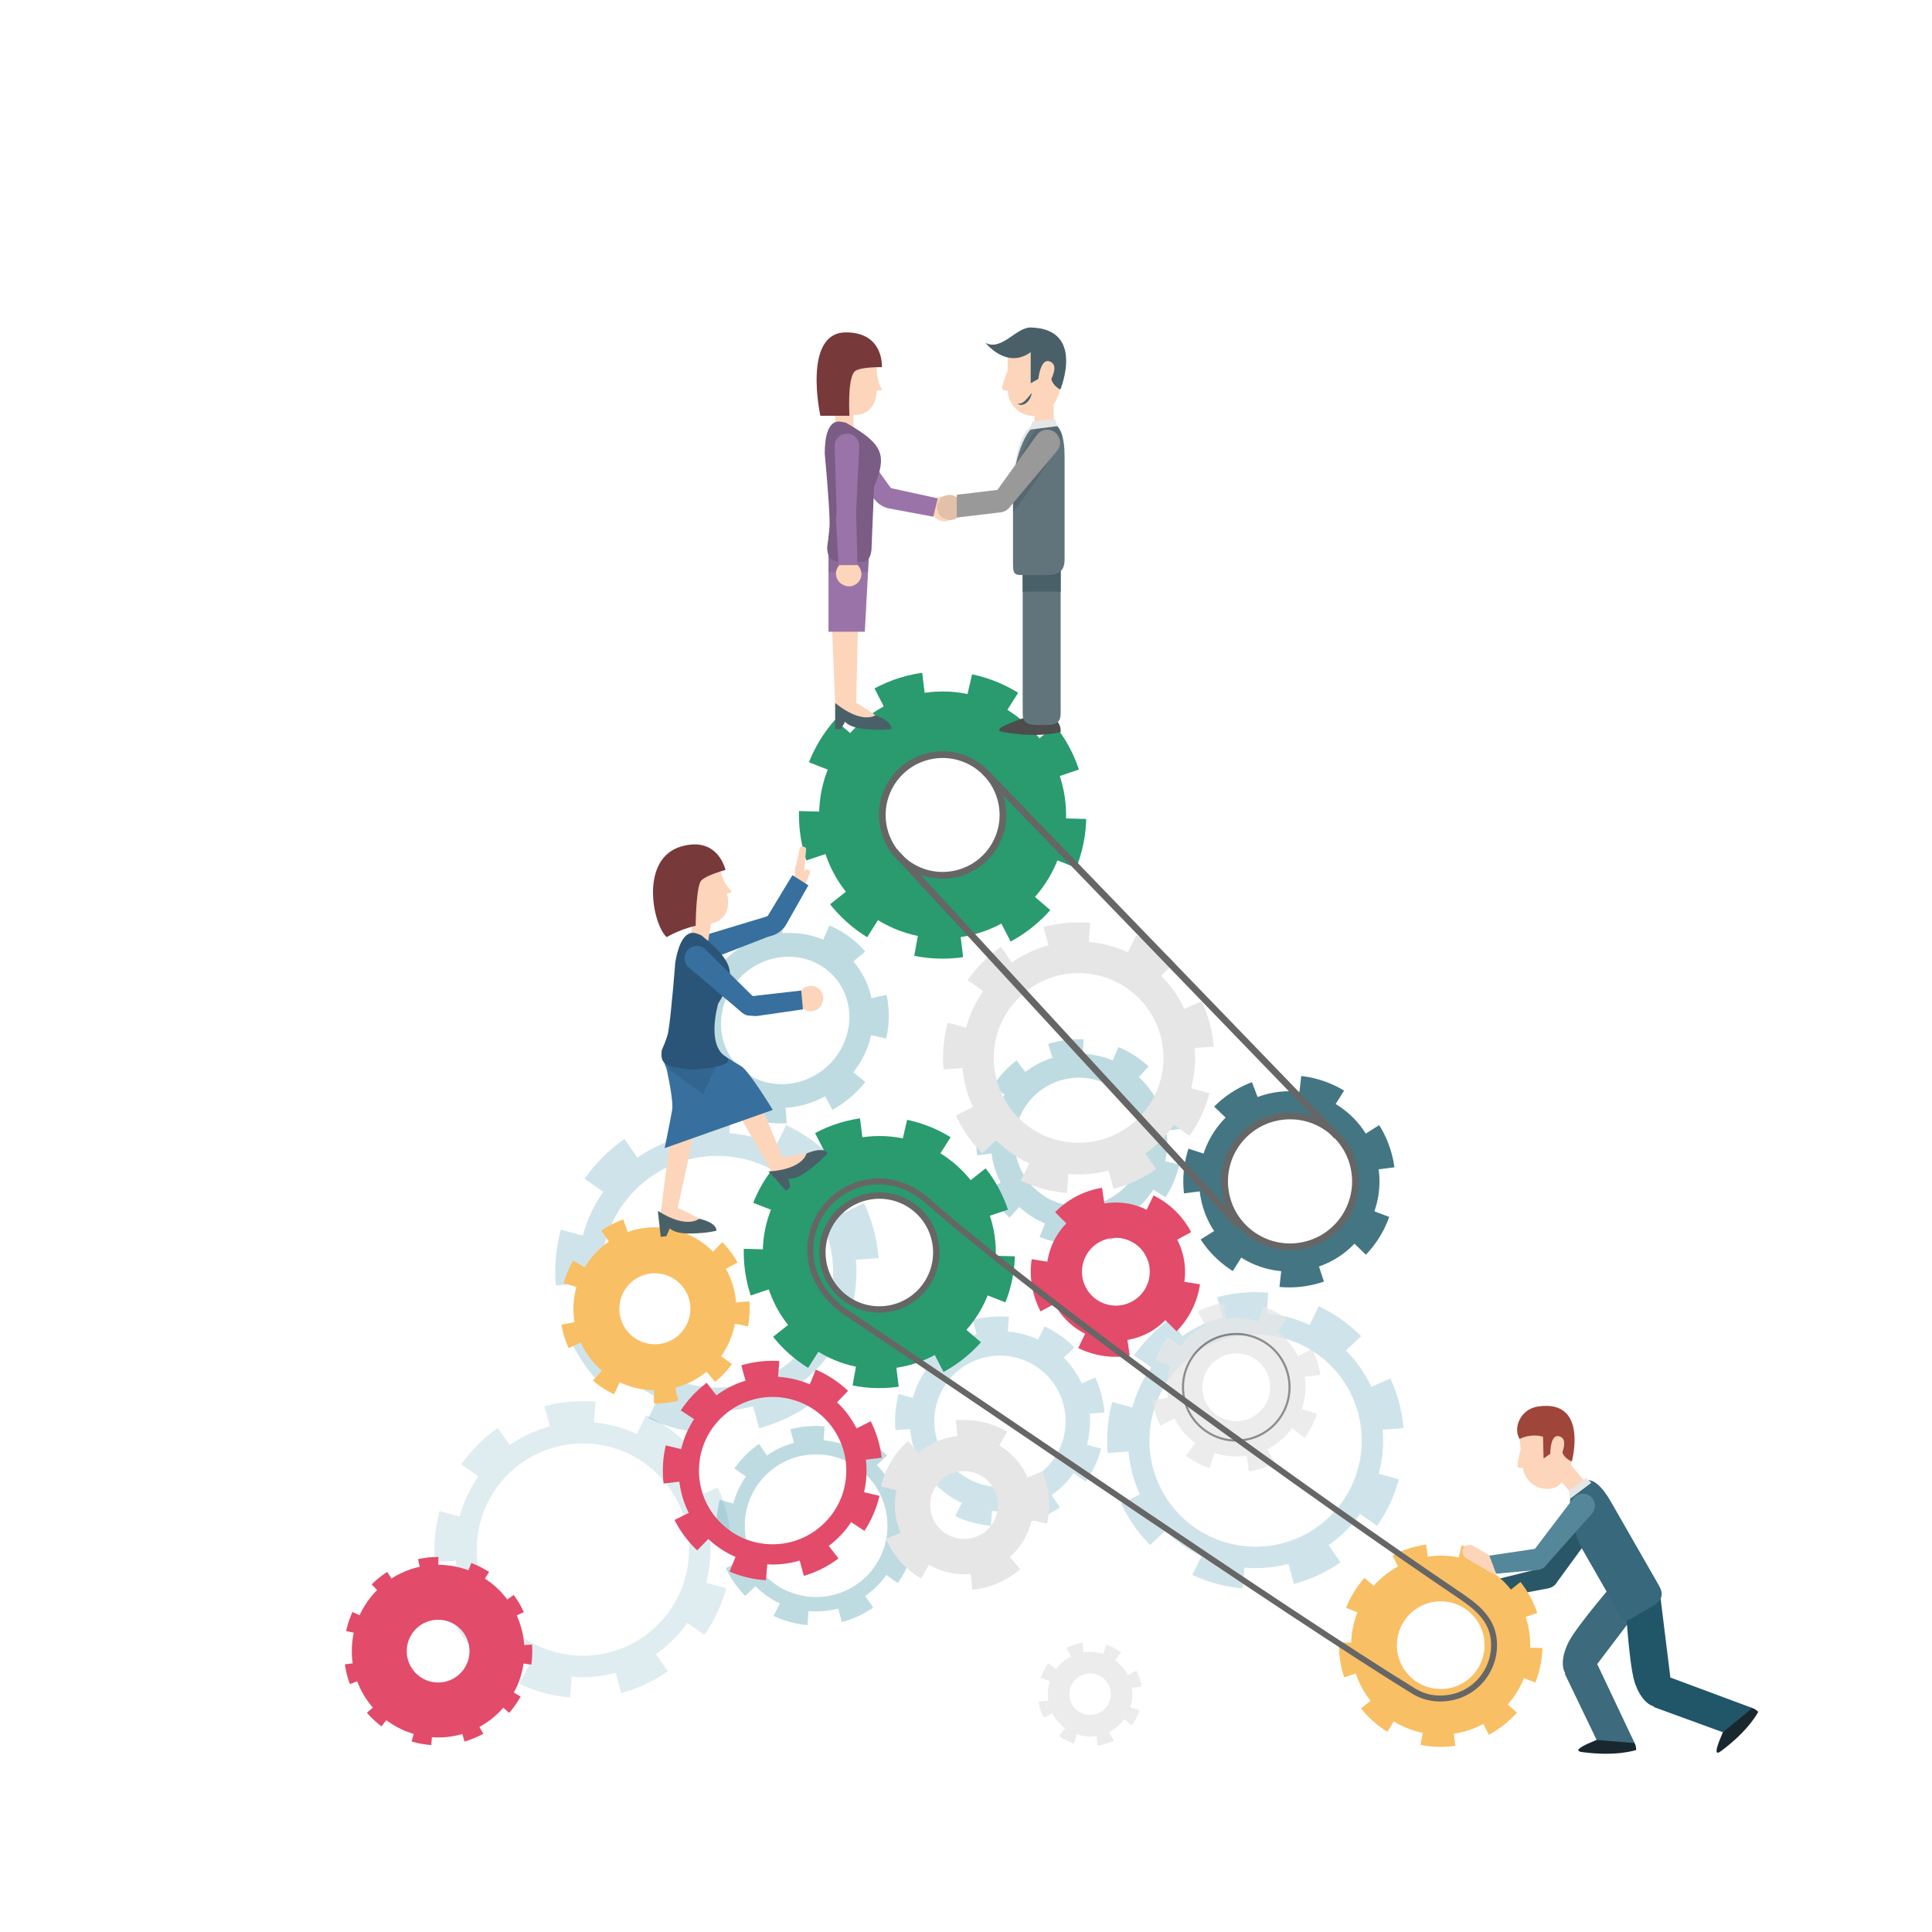 <?xml version="1.0" encoding="UTF-8" standalone="no"?>
<!-- Generator: Adobe Illustrator 27.5.0, SVG Export Plug-In . SVG Version: 6.00 Build 0)  -->

<svg
   version="1.1"
   x="0px"
   y="0px"
   viewBox="0 0 800 800"
   style="enable-background:new 0 0 800 800;"
   xml:space="preserve"
   id="svg550"
   sodipodi:docname="774931_05.svg"
   inkscape:version="1.2.2 (b0a84865, 2022-12-01)"
   xmlns:inkscape="http://www.inkscape.org/namespaces/inkscape"
   xmlns:sodipodi="http://sodipodi.sourceforge.net/DTD/sodipodi-0.dtd"
   xmlns="http://www.w3.org/2000/svg"
   xmlns:svg="http://www.w3.org/2000/svg"><defs
   id="defs554" /><sodipodi:namedview
   id="namedview552"
   pagecolor="#ffffff"
   bordercolor="#000000"
   borderopacity="0.25"
   inkscape:showpageshadow="2"
   inkscape:pageopacity="0.0"
   inkscape:pagecheckerboard="true"
   inkscape:deskcolor="#d1d1d1"
   showgrid="false"
   inkscape:zoom="0.59"
   inkscape:cx="519.49153"
   inkscape:cy="338.13559"
   inkscape:window-width="1800"
   inkscape:window-height="1047"
   inkscape:window-x="0"
   inkscape:window-y="315"
   inkscape:window-maximized="1"
   inkscape:current-layer="svg550" />

<g
   id="Objects">
	<g
   id="g145">
		<path
   style="fill:#FCD5BB;"
   d="M624.596,655.348c1.474,0.685,2.111,2.433,1.426,3.906l0,0c-0.685,1.472-2.435,2.11-3.907,1.426    l-10.915-5.079c-1.474-0.686-2.111-2.434-1.426-3.906l0,0c0.686-1.473,2.433-2.113,3.907-1.429L624.596,655.348z"
   id="path139" />
		<path
   style="fill:#2A5768;"
   d="M639.287,649.092c-1.578,2.266-3.816,5.754-1.552,7.333l0,0c2.267,1.576,5.381,1.015,6.961-1.249    l16.738-22.909c1.579-2.266,1.02-5.381-1.248-6.96l0,0c-2.265-1.576-5.381-1.017-6.96,1.248L639.287,649.092z"
   id="path141" />
		<path
   style="fill:#2A5768;"
   d="M620.79,653.7l18.497-4.608c2.72-0.453,5.302,1.116,5.765,3.502    c0.466,2.386-1.364,4.683-4.085,5.135l-16.675,3.149L620.79,653.7z"
   id="path143" />
	</g>
	<path
   style="opacity:0.4;fill:#5EA6B7;"
   d="M483.051,468.185l5.939-0.763c-0.636-4.945-2.114-9.69-4.396-14.102l-5.314,2.749   c-1.908-3.688-4.481-7.108-7.709-10.083l4.038-4.415l-0.073-0.068c-3.686-3.376-7.874-6.049-12.453-7.943l-2.287,5.528   c-3.979-1.646-8.177-2.553-12.395-2.735l0.263-5.98c-4.922-0.212-9.924,0.436-14.639,1.917l1.797,5.717   c-3.998,1.255-7.814,3.209-11.256,5.855l-3.652-4.752c-1.955,1.504-3.798,3.194-5.479,5.027c-1.665,1.817-3.177,3.784-4.496,5.847   l5.047,3.23c-2.338,3.657-3.956,7.627-4.862,11.717l-5.851-1.295c-0.805,3.634-1.131,7.369-0.967,11.097   c0.052,1.215,0.16,2.44,0.316,3.649l5.939-0.773c0.546,4.188,1.808,8.291,3.788,12.111l-5.309,2.756   c2.284,4.401,5.308,8.344,8.983,11.721l4.048-4.407c0.014,0.014,0.026,0.026,0.038,0.039c3.225,2.952,6.836,5.216,10.652,6.803   l-2.3,5.525c4.587,1.908,9.439,2.988,14.42,3.21l0.267-5.983c4.244,0.193,8.506-0.358,12.585-1.633l1.787,5.72   c4.755-1.485,9.17-3.773,13.119-6.8l-3.645-4.758c1.684-1.288,3.282-2.731,4.765-4.349c1.443-1.579,2.713-3.251,3.83-4.992   l5.044,3.238c2.688-4.19,4.601-8.779,5.685-13.644l-5.849-1.304C483.398,476.69,483.592,472.398,483.051,468.185z M428.818,492.5   c-10.841-9.931-11.578-26.771-1.648-37.615c9.933-10.84,26.771-11.579,37.615-1.647c10.842,9.933,11.581,26.773,1.647,37.614   C456.501,501.696,439.661,502.432,428.818,492.5z"
   id="path147" />
	<g
   style="opacity:0.3;"
   id="g155">
		<path
   style="fill:#5EA6B7;"
   d="M440.455,562.131c-14.575-14.575-38.209-14.575-52.785,0c-14.577,14.575-14.576,38.207,0,52.784    c14.576,14.576,38.208,14.577,52.785,0C455.031,600.338,455.03,576.706,440.455,562.131z M394.841,607.744    c-10.614-10.616-10.614-27.826,0.001-38.441c10.616-10.615,27.825-10.615,38.441,0c10.615,10.614,10.617,27.824,0,38.441    C422.667,618.36,405.457,618.359,394.841,607.744z"
   id="path149" />
		<g
   id="g153">
			<path
   style="fill:none;stroke:#5EA6B7;stroke-width:12.215;stroke-miterlimit:10;stroke-dasharray:13.025,13.025;"
   d="     M440.455,562.131c-14.575-14.575-38.209-14.575-52.785,0c-14.577,14.575-14.576,38.207,0,52.784     c14.576,14.576,38.208,14.577,52.785,0C455.031,600.338,455.03,576.706,440.455,562.131z"
   id="path151" />
		</g>
	</g>
	<g
   style="opacity:0.4;"
   id="g163">
		<path
   style="fill:#5EA6B7;"
   d="M353.29,398.048c-12.819-14.736-35.821-15.715-51.374-2.188    c-15.552,13.532-17.766,36.445-4.945,51.184c12.821,14.737,35.822,15.717,51.373,2.187    C363.897,435.7,366.11,412.785,353.29,398.048z M304.622,440.388c-9.337-10.734-7.722-27.421,3.603-37.274    c11.327-9.853,28.076-9.141,37.414,1.592c9.336,10.732,7.726,27.42-3.602,37.275C330.71,451.835,313.96,451.12,304.622,440.388z"
   id="path157" />
		<g
   id="g161">
			<path
   style="fill:none;stroke:#5EA6B7;stroke-width:12.807;stroke-miterlimit:10;stroke-dasharray:15.453,17.169;"
   d="     M353.29,398.048c-12.819-14.736-35.821-15.715-51.374-2.188c-15.552,13.532-17.766,36.445-4.945,51.184     c12.821,14.737,35.822,15.717,51.373,2.187C363.897,435.7,366.11,412.785,353.29,398.048z"
   id="path159" />
		</g>
	</g>
	<g
   style="opacity:0.3;"
   id="g171">
		<path
   style="fill:#5EA6B7;"
   d="M337.762,485.835c-22.511-22.512-59.011-22.512-81.523,0c-22.513,22.511-22.512,59.011,0,81.522    c22.512,22.512,59.011,22.512,81.523,0C360.275,544.846,360.274,508.346,337.762,485.835z M263.089,560.508    c-18.728-18.729-18.728-49.094,0.001-67.823c18.731-18.727,49.092-18.727,67.822,0c18.727,18.728,18.73,49.094,0,67.823    C312.182,579.238,281.818,579.234,263.089,560.508z"
   id="path165" />
		<g
   id="g169">
			<path
   style="fill:none;stroke:#5EA6B7;stroke-width:18.866;stroke-miterlimit:10;stroke-dasharray:20.118,20.118;"
   d="     M337.762,485.835c-22.511-22.512-59.011-22.512-81.523,0c-22.513,22.511-22.512,59.011,0,81.522     c22.512,22.512,59.011,22.512,81.523,0C360.275,544.846,360.274,508.346,337.762,485.835z"
   id="path167" />
		</g>
	</g>
	<g
   style="opacity:0.3;"
   id="g179">
		<path
   style="fill:#5EA6B7;"
   d="M557.268,559.153c-20.628-20.631-54.076-20.631-74.706,0c-20.631,20.629-20.629,54.078,0,74.707    c20.63,20.63,54.077,20.631,74.706,0C577.899,613.231,577.898,579.782,557.268,559.153z M488.84,627.583    c-17.163-17.163-17.163-44.988,0.001-62.151c17.163-17.162,44.985-17.162,62.151,0c17.162,17.162,17.164,44.988,0,62.151    C533.826,644.747,506.002,644.745,488.84,627.583z"
   id="path173" />
		<g
   id="g177">
			<path
   style="fill:none;stroke:#5EA6B7;stroke-width:17.288;stroke-miterlimit:10;stroke-dasharray:18.435,18.435;"
   d="     M557.268,559.153c-20.628-20.631-54.076-20.631-74.706,0c-20.631,20.629-20.629,54.078,0,74.707     c20.63,20.63,54.077,20.631,74.706,0C577.899,613.231,577.898,579.782,557.268,559.153z"
   id="path175" />
		</g>
	</g>
	<g
   style="opacity:0.2;"
   id="g187">
		<path
   style="fill:#5EA6B7;"
   d="M278.707,604.295c-20.628-20.631-54.076-20.631-74.706,0c-20.631,20.629-20.629,54.078,0,74.707    c20.63,20.63,54.077,20.631,74.706,0C299.339,658.373,299.338,624.924,278.707,604.295z M210.28,672.725    c-17.163-17.163-17.163-44.988,0.001-62.151c17.163-17.162,44.985-17.162,62.151,0c17.162,17.162,17.164,44.988,0,62.151    C255.266,689.889,227.442,689.887,210.28,672.725z"
   id="path181" />
		<g
   id="g185">
			<path
   style="fill:none;stroke:#5EA6B7;stroke-width:17.288;stroke-miterlimit:10;stroke-dasharray:18.435,18.435;"
   d="     M278.707,604.295c-20.628-20.631-54.076-20.631-74.706,0c-20.631,20.629-20.629,54.078,0,74.707     c20.63,20.63,54.077,20.631,74.706,0C299.339,658.373,299.338,624.924,278.707,604.295z"
   id="path183" />
		</g>
	</g>
	<g
   style="opacity:0.4;"
   id="g195">
		<path
   style="fill:#5EA6B7;"
   d="M363.049,606.655c-13.865-13.866-36.348-13.866-50.214,0c-13.867,13.866-13.866,36.349,0,50.214    c13.866,13.868,36.348,13.868,50.214,0C376.916,643.004,376.915,620.521,363.049,606.655z M317.053,652.65    c-11.535-11.536-11.535-30.239,0.001-41.776c11.538-11.535,30.239-11.535,41.776,0c11.535,11.536,11.537,30.24,0,41.776    C347.293,664.188,328.59,664.187,317.053,652.65z"
   id="path189" />
		<g
   id="g193">
			<path
   style="fill:none;stroke:#5EA6B7;stroke-width:11.621;stroke-miterlimit:10;stroke-dasharray:12.391,12.391;"
   d="     M363.049,606.655c-13.865-13.866-36.348-13.866-50.214,0c-13.867,13.866-13.866,36.349,0,50.214     c13.866,13.868,36.348,13.868,50.214,0C376.916,643.004,376.915,620.521,363.049,606.655z"
   id="path191" />
		</g>
	</g>
	<g
   id="g203">
		<path
   style="fill:#E24B69;"
   d="M181.416,647.956c-19.741,0-35.743,16.003-35.743,35.743c0,19.74,16.002,35.743,35.743,35.743    c19.74,0,35.742-16.003,35.742-35.743C217.158,663.959,201.156,647.956,181.416,647.956z M181.416,696.696    c-7.179,0-12.997-5.818-12.997-12.997c0-7.178,5.819-12.997,12.997-12.997c7.178,0,12.997,5.819,12.997,12.997    C194.413,690.878,188.594,696.696,181.416,696.696z"
   id="path197" />
		<g
   id="g201">
			<path
   style="fill:none;stroke:#E24B69;stroke-width:6.499;stroke-miterlimit:10;stroke-dasharray:7.654,12.757;"
   d="     M181.416,647.956c-19.741,0-35.743,16.003-35.743,35.743c0,19.74,16.002,35.743,35.743,35.743     c19.74,0,35.742-16.003,35.742-35.743C217.158,663.959,201.156,647.956,181.416,647.956z"
   id="path199" />
		</g>
	</g>
	<g
   id="g211">
		<path
   style="fill:#F9BF64;"
   d="M591.107,644.565c-20.249,3.021-34.217,21.881-31.197,42.129    c3.017,20.251,21.879,34.218,42.13,31.199c20.246-3.019,34.215-21.88,31.196-42.128    C630.219,655.514,611.357,641.546,591.107,644.565z M599.251,699.192c-9.92,1.479-19.162-5.364-20.642-15.286    c-1.478-9.921,5.366-19.162,15.286-20.641c9.921-1.48,19.162,5.364,20.642,15.286    C616.018,688.473,609.172,697.713,599.251,699.192z"
   id="path205" />
		<g
   id="g209">
			<path
   style="fill:none;stroke:#F9BF64;stroke-width:10.11;stroke-miterlimit:10;stroke-dasharray:12.936,12.936;"
   d="     M591.107,644.565c-20.249,3.021-34.217,21.881-31.197,42.129c3.017,20.251,21.879,34.218,42.13,31.199     c20.246-3.019,34.215-21.88,31.196-42.128C630.219,655.514,611.357,641.546,591.107,644.565z"
   id="path207" />
		</g>
	</g>
	<g
   id="g221">
		<path
   style="fill:#299B6F;"
   d="M357,470.931c-26.352,3.929-44.529,28.476-40.601,54.827c3.928,26.352,28.475,44.527,54.826,40.601    c26.351-3.929,44.529-28.475,40.602-54.827C407.899,485.18,383.352,467.002,357,470.931z M367.598,542.023    c-12.912,1.924-24.938-6.982-26.863-19.894c-1.924-12.912,6.982-24.936,19.893-26.863c12.911-1.924,24.938,6.982,26.863,19.894    C389.416,528.072,380.508,540.098,367.598,542.023z"
   id="path213" />
		<g
   id="g217">
			<path
   style="fill:none;stroke:#299B6F;stroke-width:15.788;stroke-miterlimit:10;stroke-dasharray:16.835,16.835;"
   d="     M357,470.931c-26.352,3.929-44.529,28.476-40.601,54.827c3.928,26.352,28.475,44.527,54.826,40.601     c26.351-3.929,44.529-28.475,40.602-54.827C407.899,485.18,383.352,467.002,357,470.931z"
   id="path215" />
		</g>
		<path
   style="fill:none;stroke:#666666;stroke-width:2.631;stroke-miterlimit:10;"
   d="M387.428,515.169    c1.919,12.877-6.962,24.871-19.839,26.79c-12.876,1.919-24.87-6.963-26.79-19.84c-1.919-12.875,6.963-24.869,19.839-26.788    C373.514,493.41,385.508,502.293,387.428,515.169z"
   id="path219" />
	</g>
	<g
   id="g229">
		<path
   style="fill:#E24B69;"
   d="M457.234,498.353c-15.6,2.663-26.084,17.468-23.42,33.067    c2.664,15.599,17.469,26.085,33.068,23.419c15.598-2.665,26.082-17.467,23.418-33.066    C487.638,506.173,472.833,495.689,457.234,498.353z M464.421,540.434c-7.643,1.306-14.896-3.832-16.2-11.475    c-1.306-7.643,3.829-14.896,11.473-16.201c7.643-1.306,14.896,3.832,16.202,11.475    C477.203,531.876,472.063,539.129,464.421,540.434z"
   id="path223" />
		<g
   id="g227">
			<path
   style="fill:none;stroke:#E24B69;stroke-width:13.157;stroke-miterlimit:10;stroke-dasharray:17.998,17.998;"
   d="     M457.234,498.353c-15.6,2.663-26.084,17.468-23.42,33.067c2.664,15.599,17.469,26.085,33.068,23.419     c15.598-2.665,26.082-17.467,23.418-33.066C487.638,506.173,472.833,495.689,457.234,498.353z"
   id="path225" />
		</g>
	</g>
	<g
   id="g237">
		<path
   style="fill:#E6E6E6;"
   d="M380.216,601.767c-11.846,10.493-12.942,28.602-2.449,40.446    c10.493,11.848,28.601,12.943,40.447,2.449c11.844-10.491,12.94-28.599,2.447-40.444    C410.169,592.372,392.061,591.274,380.216,601.767z M408.523,633.725c-5.805,5.141-14.676,4.602-19.817-1.201    c-5.141-5.803-4.604-14.676,1.199-19.818c5.804-5.138,14.676-4.601,19.817,1.201C414.865,619.711,414.327,628.584,408.523,633.725    z"
   id="path231" />
		<g
   id="g235">
			<path
   style="fill:none;stroke:#E6E6E6;stroke-width:13.157;stroke-miterlimit:10;stroke-dasharray:17.998,17.998;"
   d="     M380.216,601.767c-11.846,10.493-12.942,28.602-2.449,40.446c10.493,11.848,28.601,12.943,40.447,2.449     c11.844-10.491,12.94-28.599,2.447-40.444C410.169,592.372,392.061,591.274,380.216,601.767z"
   id="path233" />
		</g>
	</g>
	<g
   style="opacity:0.75;"
   id="g247">
		<path
   style="fill:#E6E6E6;"
   d="M507.531,546.127c-15.639,2.421-26.357,17.06-23.938,32.698    c2.421,15.639,17.058,26.354,32.696,23.935c15.638-2.418,26.354-17.057,23.939-32.694    C537.807,554.427,523.169,543.711,507.531,546.127z M514.057,588.319c-7.663,1.184-14.834-4.066-16.021-11.728    c-1.183-7.661,4.067-14.833,11.728-16.021c7.662-1.184,14.834,4.066,16.021,11.729    C526.97,579.963,521.719,587.133,514.057,588.319z"
   id="path239" />
		<g
   id="g243">
			<path
   style="fill:none;stroke:#E6E6E6;stroke-width:13.157;stroke-miterlimit:10;stroke-dasharray:8.999,13.499;"
   d="     M507.531,546.127c-15.639,2.421-26.357,17.06-23.938,32.698c2.421,15.639,17.058,26.354,32.696,23.935     c15.638-2.418,26.354-17.057,23.939-32.694C537.807,554.427,523.169,543.711,507.531,546.127z"
   id="path241" />
		</g>
		<path
   style="fill:none;stroke:#666666;stroke-width:0.877;stroke-miterlimit:10;"
   d="M533.777,571.535    c1.608,12.077-6.88,23.171-18.957,24.775c-12.076,1.608-23.172-6.879-24.776-18.956c-1.608-12.077,6.878-23.17,18.955-24.777    C521.076,550.97,532.171,559.457,533.777,571.535z"
   id="path245" />
	</g>
	<g
   style="opacity:0.75;"
   id="g255">
		<path
   style="fill:#E6E6E6;"
   d="M448.709,684.223c-9.562,1.48-16.113,10.43-14.635,19.991c1.479,9.561,10.429,16.114,19.99,14.636    c9.561-1.481,16.113-10.43,14.636-19.991C467.22,689.297,458.27,682.746,448.709,684.223z M452.699,710.019    c-4.685,0.723-9.069-2.486-9.794-7.17c-0.726-4.687,2.484-9.07,7.169-9.796c4.686-0.723,9.069,2.486,9.796,7.171    C460.595,704.909,457.384,709.293,452.699,710.019z"
   id="path249" />
		<g
   id="g253">
			<path
   style="fill:none;stroke:#E6E6E6;stroke-width:8.044;stroke-miterlimit:10;stroke-dasharray:5.502,8.253;"
   d="     M448.709,684.223c-9.562,1.48-16.113,10.43-14.635,19.991c1.479,9.561,10.429,16.114,19.99,14.636     c9.561-1.481,16.113-10.43,14.636-19.991C467.22,689.297,458.27,682.746,448.709,684.223z"
   id="path251" />
		</g>
	</g>
	<g
   id="g263">
		<path
   style="fill:#E24B69;"
   d="M322.114,570.121c-21.443-1.205-39.804,15.2-41.01,36.643c-1.205,21.443,15.2,39.804,36.645,41.009    c21.442,1.205,39.802-15.198,41.009-36.641C359.962,589.687,343.557,571.328,322.114,570.121z M318.217,639.407    c-16.821-0.948-29.69-15.35-28.744-32.172c0.945-16.821,15.347-29.692,32.169-28.745c16.823,0.946,29.69,15.351,28.745,32.169    C349.442,627.481,335.038,640.351,318.217,639.407z"
   id="path257" />
		<g
   id="g261">
			<path
   style="fill:none;stroke:#E24B69;stroke-width:13.157;stroke-miterlimit:10;stroke-dasharray:13.571,13.571;"
   d="     M322.114,570.121c-21.443-1.205-39.804,15.2-41.01,36.643c-1.205,21.443,15.2,39.804,36.645,41.009     c21.442,1.205,39.802-15.198,41.009-36.641C359.962,589.687,343.557,571.328,322.114,570.121z"
   id="path259" />
		</g>
	</g>
	<g
   id="g271">
		<path
   style="fill:#E6E6E6;"
   d="M480.737,403.961c-18.838-18.84-49.383-18.84-68.222,0c-18.84,18.838-18.839,49.383,0,68.222    c18.839,18.839,49.384,18.84,68.222,0C499.577,453.344,499.577,422.799,480.737,403.961z M421.784,462.914    c-13.72-13.72-13.72-35.964,0.001-49.684c13.721-13.722,35.964-13.722,49.684-0.001c13.721,13.72,13.723,35.965,0.001,49.686    C457.749,476.635,435.504,476.633,421.784,462.914z"
   id="path265" />
		<g
   id="g269">
			<path
   style="fill:none;stroke:#E6E6E6;stroke-width:15.788;stroke-miterlimit:10;stroke-dasharray:16.835,16.835;"
   d="     M480.737,403.961c-18.838-18.84-49.383-18.84-68.222,0c-18.84,18.838-18.839,49.383,0,68.222     c18.839,18.839,49.384,18.84,68.222,0C499.577,453.344,499.577,422.799,480.737,403.961z"
   id="path267" />
		</g>
	</g>
	<g
   id="g279">
		<path
   style="fill:#F9BF64;"
   d="M300.519,525.323c-9.175-16.208-29.753-21.912-45.962-12.736    c-16.21,9.176-21.913,29.753-12.738,45.964c9.175,16.207,29.754,21.912,45.963,12.735    C303.992,562.112,309.695,541.533,300.519,525.323z M258.369,549.183c-4.001-7.069-1.514-16.044,5.556-20.046    c7.069-4.001,16.043-1.514,20.044,5.557c4.002,7.067,1.515,16.043-5.555,20.044C271.344,558.739,262.37,556.252,258.369,549.183z"
   id="path273" />
		<g
   id="g277">
			<path
   style="fill:none;stroke:#F9BF64;stroke-width:11.037;stroke-miterlimit:10;stroke-dasharray:8.827,14.712;"
   d="     M300.519,525.323c-9.175-16.208-29.753-21.912-45.962-12.736c-16.21,9.176-21.913,29.753-12.738,45.964     c9.175,16.207,29.754,21.912,45.963,12.735C303.992,562.112,309.695,541.533,300.519,525.323z"
   id="path275" />
		</g>
	</g>
	<path
   style="fill:none;stroke:#666666;stroke-width:2.465;stroke-miterlimit:10;"
   d="M585.522,700.347   c4.106,2.529,9.165,3.488,14.308,2.721c12.06-1.796,20.383-13.033,18.583-25.095c-1.223-8.213-7.655-13.083-14.08-17.422   c-57.575-38.879-172.799-121.587-220.424-163.422c-6.418-5.639-14.909-9.003-24.012-7.645   c-15.621,2.327-26.396,16.88-24.068,32.499c0.899,6.029,4.863,15.058,14.736,21.636   C410.166,583.335,532.232,667.521,585.522,700.347z"
   id="path281" />
	<g
   id="g307">
		<g
   id="g289">
			<path
   style="fill:#437682;"
   d="M552.997,457.123c-17.706-10.554-40.617-4.757-51.173,12.949     c-10.554,17.708-4.757,40.618,12.95,51.173c17.706,10.552,40.618,4.758,51.172-12.949     C576.5,490.589,570.703,467.679,552.997,457.123z M519.967,512.532c-12.895-7.687-17.116-24.371-9.43-37.268     c7.689-12.892,24.371-17.116,37.268-9.429c12.894,7.686,17.118,24.37,9.43,37.267     C549.547,515.999,532.862,520.219,519.967,512.532z"
   id="path283" />
			<g
   id="g287">
				<path
   style="fill:none;stroke:#437682;stroke-width:13.157;stroke-miterlimit:10;stroke-dasharray:15.865,17.628;"
   d="      M552.997,457.123c-17.706-10.554-40.617-4.757-51.173,12.949c-10.554,17.708-4.757,40.618,12.95,51.173      c17.706,10.552,40.618,4.758,51.172-12.949C576.5,490.589,570.703,467.679,552.997,457.123z"
   id="path285" />
			</g>
		</g>
		<g
   id="g299">
			<path
   style="fill:#299B6F;"
   d="M382.783,286.894c-27.927,4.163-47.192,30.178-43.029,58.105     c4.162,27.928,30.178,47.191,58.104,43.028c27.927-4.163,47.192-30.177,43.028-58.104     C436.725,301.995,410.709,282.73,382.783,286.894z M394.014,362.237c-13.684,2.04-26.429-7.398-28.469-21.083     c-2.04-13.683,7.398-26.428,21.082-28.469c13.683-2.039,26.431,7.399,28.471,21.083     C417.136,347.452,407.696,360.197,394.014,362.237z"
   id="path291" />
			<g
   id="g295">
				<path
   style="fill:none;stroke:#299B6F;stroke-width:16.732;stroke-miterlimit:10;stroke-dasharray:17.841,17.841;"
   d="      M382.783,286.894c-27.927,4.163-47.192,30.178-43.029,58.105c4.162,27.928,30.178,47.191,58.104,43.028      c27.927-4.163,47.192-30.177,43.028-58.104C436.725,301.995,410.709,282.73,382.783,286.894z"
   id="path293" />
			</g>
			<path
   style="fill:none;stroke:#666666;stroke-width:2.789;stroke-miterlimit:10;"
   d="M415.029,333.777     c2.033,13.646-7.379,26.357-21.025,28.392c-13.645,2.035-26.357-7.379-28.392-21.026c-2.034-13.646,7.378-26.357,21.025-28.391     C400.284,310.718,412.995,320.13,415.029,333.777z"
   id="path297" />
		</g>
		
			<line
   style="fill:none;stroke:#666666;stroke-width:2.789;stroke-miterlimit:10;"
   x1="370.561"
   y1="352.743"
   x2="513.402"
   y2="507.921"
   id="line301" />
		
			<line
   style="fill:none;stroke:#666666;stroke-width:2.789;stroke-miterlimit:10;"
   x1="407.619"
   y1="319.351"
   x2="553.53"
   y2="470.397"
   id="line303" />
		<path
   style="fill:none;stroke:#666666;stroke-width:2.789;stroke-miterlimit:10;"
   d="M560.971,485.188    c2.207,14.801-8.002,28.585-22.802,30.79c-14.798,2.208-28.584-8.001-30.789-22.8c-2.206-14.799,8.002-28.585,22.802-30.789    C544.98,460.182,558.765,470.391,560.971,485.188z"
   id="path305" />
	</g>
	<g
   id="g385">
		<path
   style="fill:#FCD5BB;"
   d="M386.3,208.092c-1.374,2.471-0.485,5.589,1.986,6.963l0.297,0.165    c2.471,1.374,5.588,0.485,6.963-1.986l0,0c1.374-2.471,0.486-5.589-1.985-6.964l-0.297-0.165    C390.792,204.731,387.675,205.62,386.3,208.092L386.3,208.092z"
   id="path309" />
		<path
   style="fill:#E3C0A8;"
   d="M388.675,207.561c-1.374,2.471-0.485,5.589,1.986,6.964l0.297,0.165    c2.471,1.374,5.589,0.484,6.964-1.986l0,0c1.374-2.471,0.485-5.589-1.986-6.964l-0.297-0.165    C393.167,204.201,390.049,205.091,388.675,207.561L388.675,207.561z"
   id="path311" />
		<g
   id="g345">
			<g
   id="g325">
				<path
   style="fill:#FCD5BB;"
   d="M417.248,161.339c0,6.019,4.879,10.898,10.898,10.898l0,0c6.02,0,10.899-6.999,10.899-13.018      v-9.81c0-6.019-4.88-10.898-10.899-10.898l0,0c-6.019,0-10.898,4.879-10.898,10.898V161.339z"
   id="path313" />
				<path
   style="fill:#FCD5BB;"
   d="M417.195,153.674c0,0-2.518,6.186-2.143,7.317c0.378,1.132,3.621,0.961,3.849-0.349      C419.127,159.331,417.569,154.805,417.195,153.674z"
   id="path315" />
				<path
   style="fill:#FCD5BB;"
   d="M428.375,181.276c0,3.509,1.776,6.352,3.968,6.352l0,0c2.19,0,3.967-2.843,3.967-6.352V157.46      c0-3.509-1.776-6.353-3.967-6.353l0,0c-2.191,0-3.968,2.844-3.968,6.353V181.276z"
   id="path317" />
				<path
   style="fill:#4A6068;"
   d="M435.529,150.132c-4.561-3.212-5.573,6.784-5.573,6.784l-3.162,1.784v-12.898      c-10.003,7.328-18.698-3.822-18.698-3.822c6.688,3.48,12.713-6.514,18.698-6.374c22.786,0.529,12.252,25.733,12.252,25.733      s-3.214-1.652-3.696-4.465C437.026,153.318,436.956,151.137,435.529,150.132z"
   id="path319" />
				<g
   id="g323">
					<path
   style="fill:#4A6068;"
   d="M427.204,162.737c0,0-0.022,0.539-0.285,1.281c-0.252,0.742-0.75,1.693-1.531,2.463       c-0.19,0.194-0.413,0.361-0.632,0.524c-0.206,0.178-0.48,0.271-0.705,0.4c-0.246,0.101-0.5,0.169-0.735,0.222       c-0.246,0.025-0.477,0.047-0.686,0.035c-0.211-0.029-0.399-0.069-0.561-0.105c-0.161-0.037-0.289-0.125-0.395-0.172       c-0.21-0.109-0.316-0.179-0.316-0.179s0.132-0.01,0.361-0.027c0.111-0.011,0.24,0,0.387-0.026       c0.147-0.034,0.306-0.071,0.473-0.097c0.159-0.059,0.332-0.122,0.515-0.188c0.168-0.092,0.345-0.19,0.527-0.291       c0.341-0.248,0.708-0.506,1.025-0.852c0.346-0.309,0.642-0.686,0.945-1.021c0.291-0.357,0.564-0.691,0.797-0.977       C426.853,163.14,427.204,162.737,427.204,162.737z"
   id="path321" />
				</g>
			</g>
			<path
   style="fill:#4D4D4D;"
   d="M415.308,303.109c-6.749-1.193,9.585-5.924,14.844-8.095c0,0,9.407,1.032,9.046,8.095     C439.197,303.109,430.536,305.799,415.308,303.109z"
   id="path327" />
			<path
   style="fill:#61747C;"
   d="M423.473,295.413c0,4.996,3.521,4.808,7.861,4.808l0,0c4.343,0,7.863,0.188,7.863-4.808V228.96     c0-4.996-3.521-5.868-7.863-5.868l0,0c-4.341,0-7.861,0.872-7.861,5.868V295.413z"
   id="path329" />
			<path
   style="fill:#4A6068;"
   d="M423.473,245.016V228.96c0-4.996,3.521-5.868,7.861-5.868c4.343,0,7.863,0.872,7.863,5.868v16.056     H423.473z"
   id="path331" />
			<path
   style="fill:#E6E6E6;"
   d="M419.965,229.644c0,7.651-2.262,6.881,5.389,6.881l0,0c7.65,0,13.854,1.213,13.854-6.438v-42.664     c0-7.652-1.563-10.676-6.203-10.676l-3.017-1.059c-7.651,0-10.022,15.282-10.022,22.934V229.644z"
   id="path333" />
			<path
   style="fill:#61747C;"
   d="M419.464,231.22c0,7.651-0.142,6.881,7.509,6.881l0,0c7.651,0,13.854,1.213,13.854-6.438v-42.665     c0-7.652-1.564-13.854-6.202-13.854h-3.018c-7.651,0-12.142,18.46-12.142,26.112V231.22z"
   id="path335" />
			<path
   style="opacity:0.1;"
   d="M419.464,212.196v-10.939c0-7.651,8.684-24.781,12.142-26.112h3.018     c2.777,0,4.446,2.233,5.343,5.66C434.08,191.799,427.117,202.243,419.464,212.196z"
   id="path337" />
			<path
   style="fill:#999999;"
   d="M412.992,202.869c-1.842,2.293-4.478,5.837-2.185,7.68l0,0c2.293,1.842,5.645,1.475,7.487-0.817     l19.469-23.122c1.843-2.293,1.477-5.645-0.816-7.488l0,0c-2.293-1.842-5.646-1.478-7.487,0.816L412.992,202.869z"
   id="path339" />
			<path
   style="fill:#999999;"
   d="M396.192,204.883l16.8-2.014c2.926-0.28,5.554,1.575,5.872,4.145     c0.319,2.568-1.793,4.877-4.718,5.158l-17.954,2.125V204.883z"
   id="path341" />
			<polygon
   style="fill:#E6E6E6;"
   points="437.791,176.467 425.99,177.948 427.618,174.534 436.818,173.425    "
   id="polygon343" />
		</g>
		<g
   id="g383">
			<g
   id="g351">
				<path
   style="fill:#9A74A8;"
   d="M368.129,201.054c1.763,2.193,4.284,5.583,2.09,7.345l0,0c-2.194,1.762-5.399,1.412-7.163-0.781      L344.434,185.5c-1.763-2.194-1.413-5.4,0.78-7.162l0,0c2.193-1.763,5.4-1.414,7.163,0.781L368.129,201.054z"
   id="path347" />
				<path
   style="fill:#9A74A8;"
   d="M388.306,206.348l-21.439-4.678c-2.769,0.486-6.392,0.043-6.031,2.493      c0.359,2.449,3.696,5.757,7.334,6.378l18.293,3.427L388.306,206.348z"
   id="path349" />
			</g>
			<g
   id="g359">
				<path
   style="fill:#FCD5BB;"
   d="M363.045,161.326c0,5.758-3.153,10.83-9.412,10.425l0,0c-5.758,0-10.427-6.694-10.427-12.452      v-9.385c0-5.758,4.669-10.425,10.427-10.425l0,0c5.757,0,9.412,4.667,9.412,10.425V161.326z"
   id="path353" />
				<path
   style="fill:#FCD5BB;"
   d="M363.097,153.994c0,0-0.052,3.859,2.047,7c0.634,0.948-3.464,0.92-3.68-0.334      C361.248,159.406,362.738,155.076,363.097,153.994z"
   id="path355" />
				<path
   style="fill:#FCD5BB;"
   d="M353.415,180.398c0,3.357-1.699,6.077-3.796,6.077l0,0c-2.096,0-3.795-2.72-3.795-6.077v-22.782      c0-3.357,1.699-6.077,3.795-6.077l0,0c2.096,0,3.796,2.72,3.796,6.077V180.398z"
   id="path357" />
			</g>
			<path
   style="fill:#FCD5BB;"
   d="M364.914,300.142c5.668,0.727-9.572-9.133-13.957-10.944c0,0-5.437,1.098-5.135,6.986     C345.822,296.184,352.896,298.602,364.914,300.142z"
   id="path361" />
			<path
   style="fill:#FCD5BB;"
   d="M354.535,290.596c0,4.779,0.202,3.583-3.951,3.583l0,0c-4.154,0-4.76,1.997-4.76-2.782     l-2.762-67.503c0-4.779,3.368-5.612,7.522-5.612l0,0c4.153,0,5.494,0.833,5.494,5.612L354.535,290.596z"
   id="path363" />
			<path
   style="fill:#9A74A8;"
   d="M358.104,261.596l2.027-37.703c0-4.779-5.394-5.612-9.547-5.612c-4.154,0-7.522,0.833-7.522,5.612     v37.703H358.104z"
   id="path365" />
			<path
   style="opacity:0.1;"
   d="M343.061,236.932v-13.038c0-4.779,3.368-5.612,7.522-5.612c4.153,0,9.547,0.833,9.547,5.612     l-0.701,13.038H343.061z"
   id="path367" />
			<path
   style="fill:#7A5C85;"
   d="M360.924,226.055c0,7.319-3.733,6.6-6.168,6.581l0,0c-7.319,0-12.239,1.161-12.239-6.157     c0,0,1.013-6.851,1.013-9.841c0-7.213-2.027-28.854-2.027-28.854c0-7.319,1.495-13.252,5.933-13.252c0,0,2.447,0.27,3.072,0.629     c15.652,8.974,16.71,13.431,11.429,26.467L360.924,226.055z"
   id="path369" />
			<g
   id="g377">
				<path
   style="fill:#FCD5BB;"
   d="M346.797,235.031c-1.375,2.471-0.485,5.589,1.986,6.963l0.297,0.165      c2.471,1.374,5.589,0.484,6.964-1.986l0,0c1.374-2.471,0.485-5.589-1.986-6.963l-0.297-0.165      C351.29,231.67,348.172,232.56,346.797,235.031L346.797,235.031z"
   id="path371" />
				<path
   style="fill:#9A74A8;"
   d="M354.526,211.617c0.02,2.814-0.11,7.037-2.924,7.056l0,0c-2.813,0.018-5.109-2.247-5.128-5.061      l-0.859-28.902c-0.019-2.813,2.247-5.109,5.06-5.128l0,0c2.814-0.02,5.111,2.246,5.129,5.06L354.526,211.617z"
   id="path373" />
				<path
   style="fill:#9A74A8;"
   d="M355.084,233.97l-0.614-21.935c-1.137-2.571-1.579-6.194-3.87-5.255      c-2.292,0.939-4.699,4.972-4.428,8.652l1.072,18.581L355.084,233.97z"
   id="path375" />
			</g>
			<path
   style="fill:#4A6068;"
   d="M362.481,296.184c0,0-5.369,3.954-16.659-5.07v10.79h2.357l1.79-3.083     c0,0,1.256,2.422,8.318,3.083c7.061,0.66,10.758,0,10.758,0S369.957,298.831,362.481,296.184z"
   id="path379" />
			<path
   style="fill:#78393B;"
   d="M365.164,152.034c0,0-9.692-0.208-11.448,1.96c-2.898,3.576-1.967,18.163-1.967,18.163h-12.059     c0,0-7.534-34.522,10.618-34.522C366.161,137.635,365.164,152.034,365.164,152.034z"
   id="path381" />
		</g>
	</g>
	<g
   id="g439">
		<g
   id="g393">
			<path
   style="fill:#FCD5BB;"
   d="M333.257,367.806c-0.025,0.869-1.094,1.542-2.386,1.504l0,0c-1.292-0.038-2.319-0.773-2.293-1.642     l0.745-8.044c0.025-0.869,0.148-1.667,1.441-1.629l0,0c1.293,0.038,2.319,0.774,2.293,1.643L333.257,367.806z"
   id="path387" />
			<path
   style="fill:#FCD5BB;"
   d="M333.015,360.502c-0.123,0.86-1.261,1.408-2.54,1.225l0,0c-1.279-0.185-1.403-0.508-1.279-1.368     l1.803-8.414c0.124-0.86,0.316-1.533,1.595-1.349l0,0c1.28,0.185,1.272,0.908,1.148,1.768L333.015,360.502z"
   id="path389" />
			<path
   style="fill:#FCD5BB;"
   d="M332.762,368.232c-0.293,0.664-1.331,0.848-2.319,0.412l0,0c-0.986-0.438-1.013-0.725-0.719-1.388     l3.348-6.358c0.294-0.664,0.601-1.161,1.587-0.725l0,0c0.988,0.438,0.819,1.018,0.524,1.681L332.762,368.232z"
   id="path391" />
		</g>
		<path
   style="fill:#FCD5BB;"
   d="M292.37,508.303c5.714,0.104-10.511-8.035-15.067-9.357c0,0-5.284,1.686-4.342,7.505    C272.96,506.45,280.256,508.083,292.37,508.303z"
   id="path395" />
		<path
   style="fill:#FCD5BB;"
   d="M287.359,469.405l-9.59,0.206l-4.049,31.743c-0.797,4.714,0.133,2.846,4.229,3.538    c4.095,0.695,1.695,0.841,2.493-3.872L287.359,469.405z"
   id="path397" />
		<path
   style="fill:#4A6068;"
   d="M289.519,504.633c0,0-4.905,4.517-17.112-3.222l1.177,10.724l2.343-0.255l1.443-3.258    c0,0,1.513,2.27,8.604,2.153c7.093-0.113,10.695-1.172,10.695-1.172S297.24,506.448,289.519,504.633z"
   id="path399" />
		<g
   id="g405">
			<path
   style="fill:#37709E;"
   d="M316.58,379.763c2.647-0.959,6.668-2.248,7.627,0.397l0,0c0.959,2.646-0.41,5.565-3.056,6.525     l-26.952,10.471c-2.646,0.958-5.567-0.41-6.525-3.055l0,0c-0.959-2.646,0.408-5.567,3.055-6.526L316.58,379.763z"
   id="path401" />
			<path
   style="fill:#37709E;"
   d="M328.114,362.382l-11.359,18.775c-0.436,2.777-2.026,6.061,0.407,6.513     c2.434,0.451,6.644-1.635,8.408-4.878l9.161-16.201L328.114,362.382z"
   id="path403" />
		</g>
		<path
   style="fill:#FCD5BB;"
   d="M292.617,393.123c-0.569,3.308-2.705,5.702-4.771,5.346l0,0c-2.065-0.355-3.279-3.324-2.71-6.632    l3.862-22.453c0.569-3.308,2.704-5.701,4.77-5.345l0,0c2.066,0.355,3.28,3.324,2.711,6.632L292.617,393.123z"
   id="path407" />
		<path
   style="fill:#FCD5BB;"
   d="M338.424,478.926c4.683-3.275-13.227-0.318-17.689,1.291c0,0-3.283,4.472,0.901,8.623    C321.636,488.84,328.496,485.872,338.424,478.926z"
   id="path409" />
		<path
   style="fill:#FCD5BB;"
   d="M312.286,451.011l-9.524,4.966l15.943,27.746c2.211,4.239,1.825,2.188,5.508,0.266    c3.684-1.919,2.078-0.467-0.131-4.706L312.286,451.011z"
   id="path411" />
		<path
   style="fill:#37709E;"
   d="M320.001,459.592c0,0-9.78-16.066-13.04-18.065c-4.787-2.936-19.147-11.742-19.147-11.742    c-4.201-2.276-9.148,0.768-11.126,4.421c-1.978,3.653-2.441,4.422-0.746,8.121c0,0,3.06,13.225,2.383,17.266    c-0.69,4.115-3.107,15.824-3.107,15.824L320.001,459.592z"
   id="path413" />
		<path
   style="opacity:0.1;"
   d="M291.149,453.003l-11.464-8.21c-4.202-2.275-3.33-5.634-1.353-9.287    c1.978-3.652,5.28-7.998,9.482-5.722l11.132,6.826L291.149,453.003z"
   id="path415" />
		<path
   style="fill:#2A5578;"
   d="M300.407,437.507c6.132,3.998-12.925,5.757-15.322,5.327l0,0c-7.213-1.24-12.258-0.93-11.018-8.143    c0,0,2.16-4.58,2.667-7.527c1.223-7.107,2.893-28.779,2.893-28.779c1.24-7.213,3.719-12.807,8.093-12.055    c0,0,2.366,0.682,2.921,1.141c13.904,11.498,14.191,16.07,6.777,28.021C297.419,415.492,292.35,432.254,300.407,437.507z"
   id="path417" />
		<g
   id="g425">
			<path
   style="fill:#FCD5BB;"
   d="M333.543,418.317c2.58,1.157,5.61,0.004,6.766-2.576l0.142-0.311     c1.155-2.58,0.001-5.61-2.578-6.768l0,0c-2.581-1.156-5.612-0.003-6.769,2.577l-0.139,0.31     C329.808,414.13,330.963,417.159,333.543,418.317L333.543,418.317z"
   id="path419" />
			<path
   style="fill:#37709E;"
   d="M311.147,411.971c2.104,1.867,5.157,4.788,3.29,6.894l0,0c-1.87,2.103-5.089,2.294-7.194,0.426     l-22.059-18.692c-2.105-1.868-2.294-5.088-0.428-7.191l0,0c1.868-2.105,5.088-2.297,7.193-0.429L311.147,411.971z"
   id="path421" />
			<path
   style="fill:#37709E;"
   d="M331.774,410.152l-21.801,2.494c-2.463,1.353-6.037,2.105-4.904,4.308     c1.132,2.202,5.357,4.255,9.001,3.668l18.42-2.663L331.774,410.152z"
   id="path423" />
		</g>
		<path
   style="fill:#4A6068;"
   d="M333.96,477.633c0,0-1.312,6.537-15.734,7.457l7.256,7.982l1.745-1.584l-0.749-3.485    c0,0,2.559,0.947,8.228-3.315c5.669-4.263,7.96-7.238,7.96-7.238S341.273,474.561,333.96,477.633z"
   id="path427" />
		<g
   id="g437">
			<path
   style="fill:#FCD5BB;"
   d="M300.925,369.751c1.583,5.536-0.053,11.28-6.182,12.612l0,0     c-5.536,1.583-11.866-3.57-13.449-9.105l-2.581-9.023c-1.583-5.536,1.621-11.306,7.158-12.89l0,0     c5.535-1.583,10.332,1.899,11.915,7.436L300.925,369.751z"
   id="path429" />
			<path
   style="fill:#FCD5BB;"
   d="M298.959,362.688c0,0,1.012,3.725,3.893,6.167c0.87,0.736-3.077,1.837-3.63,0.691     C298.67,368.399,298.912,363.826,298.959,362.688z"
   id="path431" />
			<g
   id="g435">
				<path
   style="fill:#78393B;"
   d="M300.407,360.234c0,0-9.375,2.465-10.468,5.033c-1.803,4.235-1.876,18.111-1.876,18.111      s-5.343,0.94-12.022,4.647c-5.754-5.077-11.33-32.558,6.123-37.55C297.407,346.116,300.407,360.234,300.407,360.234z"
   id="path433" />
			</g>
		</g>
	</g>
	<g
   id="g477">
		<path
   style="fill:#FCD5BB;"
   d="M654.459,622.904c2.121,2.521,5.114,3.49,6.689,2.166l0,0c1.572-1.324,1.131-4.439-0.99-6.961    l-14.394-17.105c-2.119-2.52-5.114-3.489-6.688-2.165l0,0c-1.573,1.325-1.13,4.44,0.989,6.961L654.459,622.904z"
   id="path441" />
		<g
   id="g449">
			<path
   style="fill:#FCD5BB;"
   d="M630.525,607.407c0.62,5.617,5.675,9.667,11.29,9.047l0,0c5.617-0.621,9.449-7.653,8.829-13.269     l-1.012-9.152c-0.62-5.616-5.676-9.665-11.292-9.045l0,0c-5.617,0.62-9.665,5.676-9.046,11.292L630.525,607.407z"
   id="path443" />
			<path
   style="fill:#FCD5BB;"
   d="M629.685,600.263c0,0-1.712,6.031-1.244,7.048c0.469,1.018,3.477,0.525,3.555-0.722     C632.071,605.343,630.151,601.279,629.685,600.263z"
   id="path445" />
			<path
   style="fill:#9F4539;"
   d="M646.427,595.069c-4.587-2.527-4.501,6.904-4.501,6.904l-2.767,1.99l-0.229-9.046     c-5.225-1.526-9.697,0.92-9.697,0.92c-2.842-4.581,0.373-12.333,7.547-13.422c21.152-3.211,14.083,22.746,14.083,22.746     c0.001,0-3.168-1.21-3.909-3.785C648.15,597.887,647.86,595.859,646.427,595.069z"
   id="path447" />
		</g>
		<path
   style="fill:#19282E;"
   d="M655.089,725.493c-6.374-0.875,8.776-5.901,13.629-8.129c0,0,8.862,0.629,8.779,7.267    C677.497,724.631,669.47,727.467,655.089,725.493z"
   id="path451" />
		<path
   style="fill:#3D6A7C;"
   d="M661.369,689.052l19.155-25.228c3.293-3.34,1.516-6.242-1.388-9.104l0,0    c-2.901-2.861-5.829-4.599-9.122-1.26c0,0-16.719,19.184-20.479,26.447c-1.626,3.139-4.623,11.021,0.261,14.986    C652.519,697.102,661.369,689.052,661.369,689.052z"
   id="path453" />
		<polygon
   style="fill:#3D6A7C;"
   points="676.864,721.777 661.369,689.052 647.92,693.017 661.135,720.474   "
   id="polygon455" />
		<g
   id="g463">
			<path
   style="fill:#19282E;"
   d="M712.596,725.112c-5.176,3.822,2.167-10.352,4.088-15.333c0,0,6.786-5.734,11.36-0.921     C728.044,708.858,724.272,716.49,712.596,725.112z"
   id="path457" />
			<path
   style="fill:#215568;"
   d="M691.662,694.629l-3.884-31.437c0.028-4.69-3.268-5.529-7.347-5.554l0,0     c-4.074-0.025-7.385,0.774-7.412,5.464c0,0,1.411,25.407,3.786,33.233c1.026,3.382,4.38,11.121,10.646,10.553     C690.942,706.571,691.662,694.629,691.662,694.629z"
   id="path459" />
			<polygon
   style="fill:#215568;"
   points="725.6,707.256 691.662,694.629 684.796,706.854 713.423,717.298    "
   id="polygon461" />
		</g>
		<path
   style="fill:#37687C;"
   d="M669.369,666.213c3.57,6.229,3.096,5.669,9.327,2.098l0,0c6.23-3.571,11.848-5.477,8.276-11.709    l-19.915-34.746c-3.571-6.231-7.74-10.552-11.518-8.388l-2.459,1.409c-6.23,3.572-1.27,20.702,2.3,26.933L669.369,666.213z"
   id="path465" />
		<g
   id="g473">
			<path
   style="fill:#FCD5BB;"
   d="M620.351,646.159c1.4,0.823,1.867,2.625,1.044,4.025l0,0c-0.823,1.399-2.625,1.868-4.026,1.044     l-10.377-6.104c-1.4-0.824-1.867-2.626-1.044-4.025l0,0c0.824-1.4,2.625-1.869,4.026-1.046L620.351,646.159z"
   id="path467" />
			<path
   style="fill:#548799;"
   d="M635.575,641.344c-1.789,2.104-4.353,5.36-2.249,7.149l0,0c2.104,1.787,5.259,1.527,7.048-0.574     l18.861-21.196c1.789-2.104,1.531-5.258-0.573-7.047l0,0c-2.104-1.787-5.259-1.53-7.048,0.573L635.575,641.344z"
   id="path469" />
			<path
   style="fill:#548799;"
   d="M616.721,644.154l18.854-2.81c2.751-0.19,5.17,1.62,5.401,4.039     c0.234,2.419-1.808,4.529-4.559,4.719l-16.901,1.533L616.721,644.154z"
   id="path471" />
		</g>
		<polygon
   style="fill:#E6E6E6;"
   points="658.961,613.979 650.043,620.693 649.774,617.151 656.75,611.955   "
   id="polygon475" />
	</g>
	
</g>
</svg>
